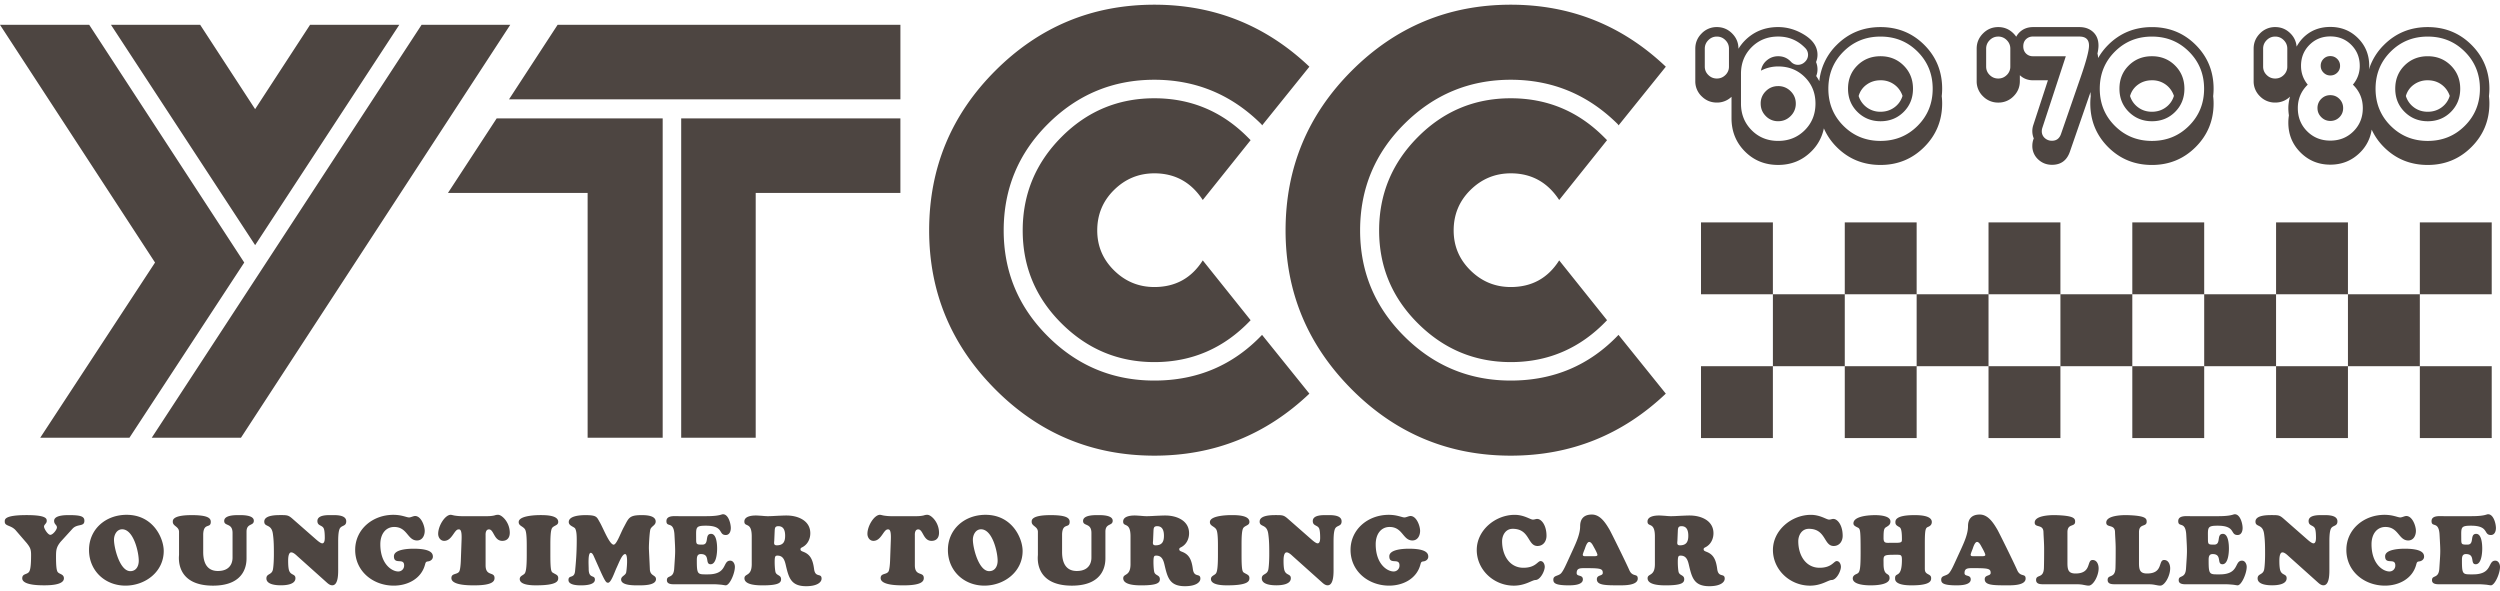 <svg xmlns="http://www.w3.org/2000/svg" width="220" height="52" viewBox="0 0 220 52"><path fill="#4d4541" d="M149.688 19.571h6.326v6.325h-6.326v-6.325zm0 18.976h6.326v-6.324h-6.326v6.324zm6.327-12.65v6.326h6.325v-6.326h-6.325zm6.325-.001h6.325v-6.325h-6.325v6.325zm6.325 12.651v-6.324h-6.325v6.324h6.325zm6.325-12.65h-6.325v6.326h6.325v-6.326zm0-.001h6.326v-6.325h-6.326v6.325zm6.326 12.651v-6.324h-6.326v6.324h6.326zm6.327-12.65h-6.326v6.326h6.326v-6.326zm0-.001h6.326v-6.325h-6.326v6.325zm6.326 12.651v-6.324h-6.326v6.324h6.326zm6.324-12.65h-6.324v6.326h6.324v-6.326zm6.326-6.326h-6.325v6.325h6.325v-6.325zm-6.325 18.976h6.325v-6.324h-6.325v6.324zm6.325-12.65v6.326h6.326v-6.326h-6.326zm12.652-6.326h-6.325v6.325h6.325v-6.325zm0 18.976v-6.324h-6.325v6.324h6.325zM149.745 8.475a1.81 1.81 0 0 1-.559-1.334V4.282c0-.521.188-.968.559-1.34a1.827 1.827 0 0 1 1.34-.559c.522 0 .969.187 1.34.559.372.372.559.818.559 1.34v.009c.161-.256.345-.502.57-.728.786-.787 1.761-1.18 2.924-1.18.771 0 1.509.21 2.219.628.828.487 1.243 1.09 1.243 1.809 0 .223-.042.436-.128.641.086.206.128.419.128.642 0 .205-.037.401-.114.589.104.145.19.297.274.45a5.192 5.192 0 0 1 1.531-3.188c1.048-1.047 2.333-1.57 3.854-1.57s2.807.523 3.854 1.57c1.048 1.048 1.571 2.333 1.571 3.854 0 .222-.013.439-.039.654.026.205.039.415.039.628 0 1.513-.526 2.796-1.578 3.848-1.052 1.051-2.334 1.577-3.847 1.577-1.521 0-2.807-.524-3.854-1.571a5.333 5.333 0 0 1-1.131-1.649 3.922 3.922 0 0 1-1.099 2.027c-.795.794-1.77 1.192-2.924 1.192-1.163 0-2.138-.395-2.924-1.186-.787-.791-1.18-1.768-1.18-2.93V8.517a1.829 1.829 0 0 1-1.289.509c-.521 0-.967-.183-1.339-.551zm11.15-.666c0 1.292.442 2.378 1.326 3.263.886.885 1.974 1.328 3.265 1.328s2.378-.442 3.264-1.328c.885-.884 1.327-1.971 1.327-3.263 0-1.291-.442-2.379-1.327-3.264-.886-.885-1.973-1.327-3.264-1.327s-2.379.442-3.265 1.327c-.884.884-1.326 1.973-1.326 3.264zm-7.688 1.307c0 .933.313 1.713.937 2.341.624.629 1.401.942 2.334.942.932 0 1.712-.313 2.341-.942.629-.628.943-1.408.943-2.341 0-.931-.314-1.709-.943-2.334-.629-.624-1.409-.935-2.341-.935-.538 0-1.043.124-1.513.371.06-.367.231-.671.519-.91.287-.239.618-.36.994-.36.444 0 .816.159 1.116.475a.83.83 0 0 0 .616.282.862.862 0 0 0 .627-.264.84.84 0 0 0 .013-1.225c-.649-.667-1.44-1-2.372-1-.933 0-1.71.313-2.334.936-.624.624-.937 1.403-.937 2.333v2.631zm-3.186-3.257c0 .292.105.539.315.743.209.206.458.308.749.308s.541-.103.75-.308a.997.997 0 0 0 .314-.743V4.282c0-.29-.104-.541-.314-.75-.209-.209-.459-.314-.75-.314s-.54.104-.749.314c-.21.209-.315.46-.315.75v1.577zm6.457 4.808c.428 0 .793-.151 1.097-.454a1.5 1.5 0 0 0 .455-1.098c0-.427-.152-.79-.455-1.089a1.504 1.504 0 0 0-1.097-.449c-.427 0-.791.149-1.089.449a1.48 1.48 0 0 0-.449 1.089c0 .428.149.793.449 1.098a1.47 1.47 0 0 0 1.089.454zm6.974-.82c-.551-.547-.826-1.227-.826-2.039 0-.821.273-1.503.82-2.046.547-.543 1.227-.814 2.039-.814s1.491.274 2.039.821c.547.547.819 1.227.819 2.04 0 .812-.272 1.492-.819 2.039-.548.547-1.227.821-2.039.821-.803-.001-1.481-.275-2.033-.822zm.109-1.397a1.98 1.98 0 0 0 1.925 1.384c.462 0 .867-.128 1.219-.384a1.91 1.91 0 0 0 .717-1.013 2.032 2.032 0 0 0-.486-.794 1.993 1.993 0 0 0-1.449-.578c-.461 0-.867.126-1.218.378a1.82 1.82 0 0 0-.708 1.007zm10.945.025a1.81 1.81 0 0 1-.559-1.334V4.282c0-.521.188-.968.559-1.34s.817-.559 1.341-.559c.521 0 .968.187 1.339.559.092.092.173.189.242.29a1.6 1.6 0 0 1 .269-.368c.32-.32.724-.48 1.211-.48h4.078c.496 0 .899.146 1.212.436.312.291.469.688.469 1.192 0 .188-.03.424-.091.706.04.121.048.254.062.386a5.41 5.41 0 0 1 .879-1.149c1.047-1.047 2.332-1.57 3.854-1.57s2.807.523 3.854 1.57c1.048 1.048 1.571 2.333 1.571 3.854 0 .222-.013.439-.038.654.025.205.038.415.038.628 0 1.513-.525 2.796-1.578 3.848-1.051 1.051-2.334 1.577-3.847 1.577-1.521 0-2.807-.524-3.854-1.571-1.047-1.048-1.571-2.332-1.571-3.854a5.5 5.5 0 0 1 .039-.641c-.014-.118-.015-.235-.021-.353l-.065.198-1.744 5.041c-.265.778-.791 1.167-1.577 1.167-.479 0-.887-.16-1.226-.481a1.585 1.585 0 0 1-.507-1.199c0-.18.03-.364.091-.552l.037-.09a1.673 1.673 0 0 1-.037-1.192l1.281-3.924h-1.308c-.465 0-.851-.153-1.163-.448v.525c0 .522-.188.967-.559 1.334a1.831 1.831 0 0 1-1.339.551 1.838 1.838 0 0 1-1.342-.552zm10.273-.666c0 1.292.441 2.378 1.326 3.263.886.885 1.974 1.328 3.264 1.328 1.291 0 2.379-.442 3.264-1.328.886-.884 1.328-1.971 1.328-3.263 0-1.291-.442-2.379-1.328-3.264-.885-.885-1.973-1.327-3.264-1.327-1.29 0-2.378.442-3.264 1.327-.884.884-1.326 1.973-1.326 3.264zm-6.731-3.732c0 .256.079.465.237.628a.83.83 0 0 0 .622.244h2.885l-2.064 6.297a.937.937 0 0 0-.05.295.78.78 0 0 0 .262.608.915.915 0 0 0 .636.237c.393 0 .658-.2.795-.603l1.744-5.039c.479-1.385.718-2.296.718-2.732 0-.53-.282-.795-.847-.795h-4.078a.84.84 0 0 0-.622.238c-.159.158-.238.365-.238.622zm-3.267 1.782c0 .292.105.539.314.743.21.206.459.308.751.308.29 0 .54-.103.748-.308a.997.997 0 0 0 .314-.743V4.282c0-.29-.104-.541-.314-.75a1.02 1.02 0 0 0-.748-.314c-.292 0-.541.104-.751.314-.209.209-.314.46-.314.75v1.577zm12.555 3.988c-.551-.547-.825-1.227-.825-2.039 0-.821.272-1.503.82-2.046.547-.543 1.226-.814 2.038-.814s1.493.274 2.039.821c.547.547.82 1.227.82 2.04 0 .812-.273 1.492-.82 2.039-.546.547-1.227.821-2.039.821-.804-.001-1.481-.275-2.033-.822zm.109-1.397c.129.41.366.743.713 1 .346.256.75.384 1.211.384.462 0 .867-.128 1.219-.384a1.91 1.91 0 0 0 .717-1.013 2.032 2.032 0 0 0-.486-.794 1.993 1.993 0 0 0-1.449-.578c-.461 0-.867.126-1.218.378s-.587.588-.707 1.007zm11.433.025a1.813 1.813 0 0 1-.558-1.334V4.282c0-.521.188-.968.558-1.34a1.831 1.831 0 0 1 1.341-.559c.522 0 .97.187 1.34.559.328.327.503.716.542 1.16.142-.251.306-.494.518-.718.643-.674 1.458-1.013 2.449-1.013.966 0 1.778.329 2.437.988.658.658.987 1.47.987 2.436 0 .106-.017.211-.025.317a5.22 5.22 0 0 1 1.32-2.158c1.048-1.047 2.333-1.57 3.854-1.57 1.522 0 2.807.523 3.854 1.57 1.047 1.048 1.571 2.333 1.571 3.854 0 .222-.014.439-.038.654.024.205.038.415.038.628 0 1.513-.525 2.796-1.578 3.848-1.052 1.051-2.334 1.577-3.848 1.577-1.521 0-2.806-.524-3.854-1.571a5.309 5.309 0 0 1-1.079-1.54 3.52 3.52 0 0 1-1.017 2.014c-.714.713-1.589 1.072-2.623 1.072s-1.908-.358-2.622-1.072c-.714-.714-1.071-1.588-1.071-2.623 0-.222.018-.436.051-.641a4.196 4.196 0 0 1-.051-.641c0-.354.06-.687.148-1.009a1.826 1.826 0 0 1-1.304.521 1.834 1.834 0 0 1-1.34-.55zm10.171-.666c0 1.292.442 2.378 1.327 3.263.887.885 1.973 1.328 3.264 1.328 1.292 0 2.379-.442 3.264-1.328.887-.884 1.329-1.971 1.329-3.263 0-1.291-.442-2.379-1.329-3.264-.885-.885-1.972-1.327-3.264-1.327-1.291 0-2.377.442-3.264 1.327-.885.884-1.327 1.973-1.327 3.264zm-5.968-.36c-.582.564-.873 1.253-.873 2.065s.273 1.491.82 2.038c.547.548 1.228.821 2.039.821.813 0 1.493-.273 2.04-.821.547-.547.82-1.226.82-2.038s-.291-1.501-.873-2.065a2.495 2.495 0 0 0 .604-1.654c0-.735-.248-1.35-.744-1.846-.495-.496-1.111-.744-1.847-.744-.727 0-1.338.248-1.834.744-.495.496-.743 1.111-.743 1.846 0 .624.197 1.176.591 1.654zm-3.926-1.59c0 .292.104.539.314.743.209.206.458.308.749.308s.541-.103.75-.308a.997.997 0 0 0 .314-.743V4.282c0-.29-.104-.541-.314-.75-.209-.209-.459-.314-.75-.314s-.54.104-.749.314c-.21.209-.314.46-.314.75v1.577zm5.912.782a.839.839 0 0 0 .609-.244.806.806 0 0 0 .25-.603.825.825 0 0 0-.25-.608c-.167-.167-.37-.25-.609-.25s-.439.083-.602.25a.832.832 0 0 0-.243.608c0 .231.082.43.249.597.167.167.366.25.596.25zm0 4.001c.316 0 .583-.108.803-.327.217-.218.326-.484.326-.801s-.109-.586-.326-.808c-.22-.222-.486-.333-.803-.333s-.583.112-.802.333a1.11 1.11 0 0 0-.326.808c0 .308.111.573.333.795.223.222.488.333.795.333zm6.54-.795c-.551-.547-.826-1.227-.826-2.039 0-.821.273-1.503.82-2.046.548-.543 1.227-.814 2.038-.814.813 0 1.492.274 2.039.821.547.547.821 1.227.821 2.04 0 .812-.274 1.492-.821 2.039s-1.226.821-2.039.821c-.802-.001-1.48-.275-2.032-.822zm.11-1.397c.129.41.365.743.712 1 .347.256.75.384 1.211.384.463 0 .868-.128 1.22-.384.35-.257.59-.594.717-1.013a2.035 2.035 0 0 0-.487-.794c-.392-.385-.875-.578-1.449-.578a2.03 2.03 0 0 0-1.217.378 1.814 1.814 0 0 0-.707 1.007zM21.207 38.518L44.902 2.185h-7.803L13.356 38.518h7.851zm-17.665 0h7.851l10.1-15.414L7.851 2.185H0l13.643 20.919L3.542 38.518zM35.136 2.185h-7.851l-4.834 7.419-4.835-7.419h-7.85l12.686 19.387L35.136 2.185zm4.285 14.792h12.29v21.541h6.605V10.419h-14.61l-4.285 6.558zm27.081 21.541V16.977h12.733v-6.558h-19.29v28.099h6.557zM79.236 8.743V2.185H49.069l-4.277 6.558h34.444zm22.347 6.51c1.819 0 3.239.783 4.26 2.346l4.212-5.265-.287-.287c-2.266-2.265-4.995-3.399-8.185-3.399-3.192 0-5.921 1.141-8.186 3.423-2.266 2.282-3.399 5.019-3.399 8.209 0 3.192 1.141 5.92 3.423 8.186 2.281 2.268 5.003 3.398 8.162 3.398 3.319 0 6.143-1.229 8.472-3.686l-4.212-5.265c-.99 1.563-2.41 2.345-4.26 2.345-1.372 0-2.554-.486-3.543-1.46-.989-.973-1.483-2.146-1.483-3.519 0-1.403.494-2.592 1.483-3.566s2.17-1.46 3.543-1.46zm0 24.845c5.266 0 9.813-1.82 13.643-5.457l-4.165-5.172c-2.553 2.682-5.713 4.021-9.478 4.021-3.639 0-6.758-1.291-9.358-3.877-2.602-2.584-3.901-5.696-3.901-9.334 0-3.669 1.299-6.797 3.901-9.382 2.601-2.585 5.72-3.878 9.358-3.878 3.638 0 6.766 1.293 9.382 3.878.064.064.096.112.096.143l4.165-5.17c-3.83-3.637-8.377-5.456-13.643-5.456-5.458 0-10.125 1.938-14.002 5.816-3.876 3.878-5.816 8.561-5.816 14.049 0 5.426 1.939 10.084 5.816 13.979 3.877 3.894 8.544 5.84 14.002 5.84zm17.363-5.84c3.877 3.895 8.543 5.84 14.001 5.84 5.266 0 9.813-1.82 13.644-5.457l-4.164-5.172c-2.555 2.682-5.713 4.021-9.479 4.021-3.638 0-6.758-1.291-9.357-3.877-2.603-2.584-3.902-5.696-3.902-9.334 0-3.669 1.3-6.797 3.902-9.382 2.6-2.585 5.72-3.878 9.357-3.878 3.639 0 6.767 1.293 9.384 3.878.063.064.096.112.096.143l4.164-5.17c-3.83-3.637-8.378-5.456-13.644-5.456-5.458 0-10.124 1.938-14.001 5.816-3.877 3.878-5.817 8.561-5.817 14.049-.001 5.426 1.939 10.084 5.816 13.979zm14.001-19.005c1.819 0 3.238.783 4.261 2.346l4.212-5.265-.287-.287c-2.267-2.265-4.994-3.399-8.186-3.399s-5.92 1.141-8.185 3.423c-2.267 2.282-3.399 5.019-3.399 8.209 0 3.192 1.141 5.92 3.423 8.186 2.282 2.268 5.002 3.398 8.161 3.398 3.319 0 6.144-1.229 8.473-3.686l-4.212-5.265c-.99 1.563-2.409 2.345-4.261 2.345-1.372 0-2.553-.486-3.542-1.46-.99-.973-1.483-2.146-1.483-3.519 0-1.403.493-2.592 1.483-3.566.99-.973 2.17-1.46 3.542-1.46zM6.077 45.33c-.324 0-1.315 0-1.315.504 0 .324.247.342.247.582 0 .197-.359.65-.581.65-.213 0-.555-.539-.555-.729 0-.18.239-.264.239-.488 0-.186.017-.52-1.762-.52-1.992 0-1.932.385-1.932.58 0 .418.556.283.975.771l.966 1.119c.299.383.376.547.376 1.033 0 .828-.051 1.223-.137 1.418-.154.352-.641.182-.641.643 0 .23.222.615 1.897.615.418 0 1.77 0 1.77-.615 0-.402-.454-.35-.573-.598-.078-.162-.121-.506-.121-1.293 0-.596.026-.854.402-1.322l1.051-1.154c.427-.461 1.043-.146 1.043-.693.003-.374-.28-.503-1.349-.503zm8.331 3.154c0 1.838-1.625 3.051-3.368 3.051-1.804 0-3.206-1.316-3.206-3.137 0-1.813 1.445-3.094 3.309-3.094 2.358.001 3.265 2.077 3.265 3.18zm-2.197.864c0-.777-.462-2.77-1.462-2.77-.479 0-.718.496-.718.914 0 .727.512 2.77 1.437 2.77.521 0 .743-.451.743-.914zm8.859-4.018c-.35 0-1.341-.018-1.341.514 0 .494.735.145.735 1.059v2.129c0 .094.059 1.215-1.291 1.215-.907 0-1.291-.65-1.291-1.668v-1.572c.042-1.045.667-.471.667-1.086 0-.334-.282-.59-1.675-.59-1.761 0-1.667.479-1.667.598 0 .395.583.395.548.932v1.975c0 .104-.376 2.701 2.991 2.701 2.958 0 2.949-2.051 2.949-2.436v-2.309c0-.777.642-.486.642-.967-.001-.495-.942-.495-1.267-.495zm8.091 0c-.358 0-1.23-.027-1.23.521 0 .461.453.334.572.691.068.197.077.564.077.779 0 .145-.009.494-.222.494-.154 0-.427-.246-.53-.332l-2.026-1.777c-.385-.342-.479-.377-1.008-.377-.384 0-1.539-.033-1.539.572 0 .514.615.18.752 1.035.094.615.094 1.238.094 1.855 0 .385-.018.922-.077 1.289-.086.547-.581.367-.581.822 0 .553.88.605 1.273.605.402 0 1.282-.053 1.282-.623 0-.42-.453-.215-.582-.762-.051-.223-.059-.537-.059-.777 0-.18.008-.736.273-.736.18 0 .402.205.521.318l2.642 2.367c.128.111.273.213.445.213.572 0 .521-1.17.521-1.557v-2.21c0-.324 0-.855.111-1.162.144-.393.598-.213.598-.701.001-.59-.931-.547-1.307-.547zm7.231 2.957c-.436 0-1.727.043-1.727.668 0 .785.898.092.898.803a.511.511 0 0 1-.521.531c-.547 0-1.573-.635-1.573-2.395 0-.906.479-1.521 1.222-1.521 1.163 0 1.163 1.188 2.009 1.188.461 0 .676-.426.676-.846 0-.436-.317-1.307-.847-1.307-.154 0-.376.127-.53.127-.222 0-.632-.23-1.384-.23-1.829 0-3.359 1.281-3.359 3.086 0 1.889 1.582 3.145 3.393 3.145 1.214 0 2.42-.598 2.752-1.846.061-.223.078-.266.3-.291.205-.033.393-.188.393-.41-.001-.249-.094-.702-1.702-.702zm7.441-2.984c-.163 0-.231.027-.351.063-.128.025-.299.059-.667.059h-2.103c-.341 0-.573-.033-.735-.059-.163-.035-.257-.063-.316-.063-.487 0-1.103.951-1.103 1.678 0 .307.198.615.53.615.693 0 .881-1.01 1.266-1.01.12 0 .299-.008.265.889l-.068 1.889c-.008.215-.043.727-.127.908-.171.324-.702.145-.702.598 0 .658 1.599.641 2.035.641 1.599 0 1.761-.375 1.761-.641 0-.598-.787-.111-.787-1.129v-2.623c0-.068-.035-.531.299-.531.436 0 .428 1.01 1.171 1.01.436 0 .658-.283.658-.711 0-.925-.693-1.583-1.026-1.583zm4.769 1.136c.196-.221.521-.203.521-.512 0-.58-1.051-.598-1.564-.598-.17 0-1.915 0-1.915.615 0 .324.333.35.529.598.094.121.18.369.18 1.453v.846c0 1.197-.086 1.514-.188 1.635-.137.162-.428.205-.428.479 0 .547 1.078.555 1.437.555 1.872 0 1.949-.385 1.949-.641 0-.266-.206-.309-.418-.438-.172-.102-.274-.068-.274-1.59v-.846c.001-.597.008-1.366.171-1.556zm8.585 3.653c-.034-.795-.085-1.736-.085-1.863 0-.385.06-1.395.128-1.635.086-.289.47-.357.47-.699 0-.539-.855-.564-1.23-.564-1.129 0-1.137.256-1.574 1.059-.308.566-.657 1.6-.922 1.539-.376-.084-.906-1.486-1.206-1.99-.256-.438-.238-.607-1.239-.607-.684 0-1.479.119-1.479.607 0 .35.488.41.573.588.094.199.129.463.129.977 0 1.238-.078 2.033-.146 2.752-.067.701-.581.299-.581.787 0 .443.778.469 1.077.469.334 0 1.249-.016 1.249-.504 0-.463-.547-.033-.547-.949 0-.281-.085-1.41.18-1.41.154 0 .248.256.299.367l.496 1.111c.513 1.154.582 1.137.717 1.154.274.033.582-.941.77-1.334.205-.436.479-1.188.743-1.188.3 0 .128 1.471.094 1.615-.06.273-.445.324-.445.623 0 .547 1.171.514 1.522.514.376 0 1.547.025 1.547-.547-.001-.386-.513-.249-.54-.872zm7.074-.754c-.701 0-.206 1.207-1.958 1.207-.898 0-.983.059-.983-1.189 0-.273-.008-.598.351-.598.863 0 .333.896.863.896.513 0 .572-1.023.572-1.375 0-.334-.034-1.299-.53-1.299-.607 0-.12.947-.77.947-.521 0-.546-.016-.546-.512 0-.982-.095-1.154.854-1.154 1.625 0 1.078.82 1.753.82.333 0 .444-.334.444-.615 0-.377-.206-1.213-.692-1.213-.137 0-.299.17-1.444.17h-2.462c-.351 0-1.068-.086-1.068.436 0 .607.649-.068.709 1.238.086 1.549.077 1.395-.026 2.951-.06.904-.641.529-.641 1 0 .109.008.367.572.367h3.514c.29 0 .529.025.717.041.179.027.316.053.376.053.341 0 .803-1.043.803-1.625.002-.238-.135-.546-.408-.546zm8.037 1.582c0 .324-.394.666-1.359.666-1.368 0-1.539-.787-1.804-1.914-.094-.393-.239-.777-.709-.777-.188 0-.256.025-.256.563 0 .25.017.592.06.83.068.395.504.273.504.684 0 .307-.214.539-1.598.539-.41 0-1.625 0-1.625-.623 0-.445.641-.137.641-1.248v-2.436c0-1.326-.649-.779-.649-1.309 0-.471.666-.531 1.008-.531.18 0 .351.018.531.027.17.016.351.033.521.033.273 0 .546-.018.829-.033.273-.01.555-.027.829-.027.966 0 2.085.428 2.085 1.564 0 .514-.248 1.01-.727 1.24-.076.043-.137.068-.137.172 0 .127.111.16.214.205.599.221.864.615.983 1.537.103.795.659.316.659.838zm-3.206-3.77c0-.418-.102-.846-.598-.846-.316 0-.308.195-.324.461l-.035.813c-.017.223-.06.41.223.41.555 0 .734-.306.734-.838zm12.516-1.847c-.163 0-.231.027-.351.063-.128.025-.299.059-.667.059h-2.103c-.342 0-.573-.033-.735-.059-.163-.035-.256-.063-.316-.063-.488 0-1.103.951-1.103 1.678 0 .307.197.615.53.615.693 0 .881-1.01 1.266-1.01.12 0 .299-.008.265.889l-.068 1.889c-.008.215-.043.727-.128.908-.171.324-.701.145-.701.598 0 .658 1.599.641 2.034.641 1.599 0 1.762-.375 1.762-.641 0-.598-.787-.111-.787-1.129v-2.623c0-.068-.035-.531.299-.531.436 0 .427 1.01 1.172 1.01.436 0 .657-.283.657-.711-.001-.925-.693-1.583-1.026-1.583zm8.382 3.181c0 1.838-1.625 3.051-3.368 3.051-1.804 0-3.206-1.316-3.206-3.137 0-1.813 1.445-3.094 3.309-3.094 2.358.001 3.265 2.077 3.265 3.18zm-2.198.864c0-.777-.461-2.77-1.461-2.77-.479 0-.718.496-.718.914 0 .727.512 2.77 1.436 2.77.521 0 .743-.451.743-.914zm8.86-4.018c-.35 0-1.342-.018-1.342.514 0 .494.735.145.735 1.059v2.129c0 .094.059 1.215-1.29 1.215-.907 0-1.292-.65-1.292-1.668v-1.572c.043-1.045.667-.471.667-1.086 0-.334-.282-.59-1.675-.59-1.761 0-1.667.479-1.667.598 0 .395.582.395.547.932v1.975c0 .104-.376 2.701 2.992 2.701 2.958 0 2.949-2.051 2.949-2.436v-2.309c0-.777.641-.486.641-.967 0-.495-.941-.495-1.265-.495zm8.98 5.59c0 .324-.394.666-1.359.666-1.367 0-1.539-.787-1.804-1.914-.094-.393-.239-.777-.709-.777-.188 0-.256.025-.256.563 0 .25.017.592.059.83.068.395.504.273.504.684 0 .307-.214.539-1.598.539-.41 0-1.625 0-1.625-.623 0-.445.641-.137.641-1.248v-2.436c0-1.326-.649-.779-.649-1.309 0-.471.667-.531 1.008-.531.18 0 .352.018.53.027.171.016.351.033.521.033.273 0 .547-.018.829-.033.274-.01.555-.027.829-.027.966 0 2.085.428 2.085 1.564 0 .514-.248 1.01-.727 1.24-.077.043-.137.068-.137.172 0 .127.112.16.214.205.599.221.864.615.983 1.537.106.795.661.316.661.838zm-3.205-3.77c0-.418-.104-.846-.598-.846-.317 0-.309.195-.325.461l-.035.813c-.018.223-.061.41.223.41.555 0 .735-.306.735-.838zm7-.711c.194-.221.521-.203.521-.512 0-.58-1.052-.598-1.564-.598-.171 0-1.914 0-1.914.615 0 .324.333.35.529.598.094.121.179.369.179 1.453v.846c0 1.197-.085 1.514-.188 1.635-.137.162-.428.205-.428.479 0 .547 1.078.555 1.437.555 1.872 0 1.949-.385 1.949-.641 0-.266-.206-.309-.419-.438-.171-.102-.273-.068-.273-1.59v-.846c-.001-.597.008-1.366.171-1.556zm7.327-1.109c-.357 0-1.23-.027-1.23.521 0 .461.454.334.573.691.067.197.076.564.076.779 0 .145-.009.494-.222.494-.154 0-.428-.246-.53-.332l-2.025-1.777c-.386-.342-.479-.377-1.009-.377-.386 0-1.539-.033-1.539.572 0 .514.615.18.752 1.035.094.615.094 1.238.094 1.855 0 .385-.017.922-.075 1.289-.087.547-.582.367-.582.822 0 .553.88.605 1.273.605.402 0 1.282-.053 1.282-.623 0-.42-.453-.215-.582-.762-.05-.223-.059-.537-.059-.777 0-.18.009-.736.272-.736.181 0 .401.205.521.318l2.643 2.367c.127.111.272.213.443.213.572 0 .522-1.17.522-1.557v-2.21c0-.324 0-.855.111-1.162.144-.393.597-.213.597-.701.002-.59-.93-.547-1.306-.547zm7.231 2.957c-.437 0-1.727.043-1.727.668 0 .785.897.092.897.803a.511.511 0 0 1-.521.531c-.547 0-1.572-.635-1.572-2.395 0-.906.479-1.521 1.222-1.521 1.162 0 1.162 1.188 2.009 1.188.461 0 .676-.426.676-.846 0-.436-.316-1.307-.846-1.307-.155 0-.377.127-.531.127-.222 0-.632-.23-1.385-.23-1.828 0-3.359 1.281-3.359 3.086 0 1.889 1.582 3.145 3.394 3.145 1.214 0 2.42-.598 2.752-1.846.062-.223.078-.266.301-.291.205-.033.393-.188.393-.41-.001-.249-.095-.702-1.703-.702zm9.131-1.752c1.521 0 1.299 1.512 2.181 1.512.504 0 .794-.41.794-.896 0-.949-.461-1.486-.821-1.486-.144 0-.196.059-.384.059-.223 0-.76-.418-1.599-.418-1.684 0-3.334 1.342-3.334 3.094 0 1.719 1.471 3.137 3.266 3.137 1.01 0 1.607-.496 1.898-.496.427 0 .82-.785.82-1.162 0-.215-.121-.504-.367-.504-.266 0-.429.588-1.513.588-1.198 0-1.873-1.074-1.873-2.34.001-.473.274-1.088.932-1.088zm11.006 4.377c0 .623-1.215.598-1.641.598-1.223 0-1.958-.008-1.958-.537 0-.412.521-.258.521-.557 0-.385-.213-.42-1.589-.42-.444 0-.71.018-.71.438 0 .334.547.109.547.555 0 .514-.923.521-1.266.521-1.221 0-1.333-.232-1.333-.504 0-.402.463-.283.71-.59.188-.23.368-.641.496-.914l.537-1.172c.267-.59.616-1.342.616-2.018 0-.59.273-1.033 1.034-1.033.744 0 1.215.76 1.548 1.324.145.248 1.436 2.863 1.744 3.564.282.651.744.259.744.745zm-3.548-2.078c0-.127-.248-.572-.316-.691-.076-.139-.221-.453-.41-.453-.205 0-.351.514-.385.607-.034.092-.179.426-.179.527 0 .146.213.121.308.121h.641c.085 0 .341.018.341-.111zm11.2 2.086c0 .324-.393.666-1.358.666-1.367 0-1.538-.787-1.804-1.914-.093-.393-.238-.777-.709-.777-.188 0-.257.025-.257.563 0 .25.017.592.06.83.068.395.505.273.505.684 0 .307-.213.539-1.599.539-.41 0-1.624 0-1.624-.623 0-.445.642-.137.642-1.248v-2.436c0-1.326-.65-.779-.65-1.309 0-.471.667-.531 1.009-.531.179 0 .35.018.53.027.172.016.351.033.521.033.273 0 .548-.018.829-.033.273-.01.555-.027.829-.027.966 0 2.086.428 2.086 1.564 0 .514-.248 1.01-.727 1.24-.078.043-.137.068-.137.172 0 .127.111.16.214.205.598.221.863.615.981 1.537.104.795.659.316.659.838zm-3.204-3.77c0-.418-.104-.846-.599-.846-.315 0-.309.195-.325.461l-.034.813c-.018.223-.06.41.223.41.556 0 .735-.306.735-.838zm10.609-.615c1.522 0 1.3 1.512 2.181 1.512.505 0 .794-.41.794-.896 0-.949-.461-1.486-.82-1.486-.144 0-.196.059-.384.059-.223 0-.761-.418-1.599-.418-1.685 0-3.334 1.342-3.334 3.094 0 1.719 1.471 3.137 3.266 3.137 1.009 0 1.606-.496 1.897-.496.427 0 .82-.785.82-1.162 0-.215-.12-.504-.367-.504-.266 0-.428.588-1.513.588-1.197 0-1.873-1.074-1.873-2.34 0-.473.274-1.088.932-1.088zm10.555-.197c.172-.086.265-.213.265-.402 0-.596-1.137-.605-1.537-.605-1.702 0-1.668.479-1.668.641 0 .223.155.299.316.395.111.059.258.117.258 1.051 0 .266.016.35-.548.35h-.438c-.41 0-.631.061-.631-.42 0-.76.051-.863.264-.98.196-.121.343-.215.343-.479 0-.514-.991-.557-1.352-.557-.479 0-1.905.068-1.905.727 0 .172.153.248.282.316.315.172.35-.018.35 2.258 0 1.785-.11 1.76-.418 1.904-.146.068-.273.18-.273.359 0 .58 1.188.615 1.582.615.409 0 1.657-.035 1.657-.633 0-.555-.529-.086-.529-1.256 0-.77-.111-.803 1.085-.803.428 0 .531-.018.531.443 0 1.734-.634 1.008-.6 1.666 0 .572 1.094.582 1.47.582 1.685 0 1.702-.426 1.702-.633 0-.213-.121-.266-.292-.359-.231-.127-.264-.256-.264-.512v-2.223c.001-1.359.094-1.334.35-1.445zm8.52 4.574c0 .623-1.214.598-1.641.598-1.224 0-1.957-.008-1.957-.537 0-.412.521-.258.521-.557 0-.385-.213-.42-1.59-.42-.444 0-.71.018-.71.438 0 .334.547.109.547.555 0 .514-.923.521-1.265.521-1.223 0-1.334-.232-1.334-.504 0-.402.463-.283.71-.59.188-.23.368-.641.496-.914l.538-1.172c.266-.59.615-1.342.615-2.018 0-.59.274-1.033 1.034-1.033.745 0 1.215.76 1.547 1.324.146.248 1.437 2.863 1.745 3.564.282.651.744.259.744.745zm-3.547-2.078c0-.127-.249-.572-.317-.691-.076-.139-.222-.453-.41-.453-.205 0-.351.514-.385.607-.034.092-.178.426-.178.527 0 .146.212.121.308.121h.64c.085 0 .342.018.342-.111zm9.441.445c-.547 0-.052 1.189-1.504 1.189-.608 0-.71-.301-.71-.916v-2.719c0-.803.676-.426.676-.924 0-.289-.087-.537-1.796-.58-.419 0-1.762.035-1.762.658 0 .488.753.111.771.828.017.479.059.959.059 1.471 0 .504 0 1.051-.017 1.676-.025.99-.691.547-.691 1.076 0 .395.436.377.708.377h2.855c.291 0 .479.025.641.061.155.025.274.059.429.059.393 0 .871-.855.871-1.521 0-.325-.145-.735-.53-.735zm6.295 0c-.546 0-.051 1.189-1.503 1.189-.607 0-.71-.301-.71-.916v-2.719c0-.803.676-.426.676-.924 0-.289-.087-.537-1.795-.58-.42 0-1.762.035-1.762.658 0 .488.752.111.771.828.016.479.059.959.059 1.471 0 .504 0 1.051-.018 1.676-.025.99-.69.547-.69 1.076 0 .395.435.377.708.377h2.855c.29 0 .479.025.64.061.156.025.274.059.429.059.393 0 .871-.855.871-1.521 0-.325-.144-.735-.531-.735zm6.856.059c-.701 0-.206 1.207-1.958 1.207-.897 0-.982.059-.982-1.189 0-.273-.01-.598.351-.598.863 0 .333.896.863.896.513 0 .571-1.023.571-1.375 0-.334-.034-1.299-.529-1.299-.607 0-.119.947-.769.947-.521 0-.548-.016-.548-.512 0-.982-.094-1.154.855-1.154 1.624 0 1.076.82 1.753.82.332 0 .443-.334.443-.615 0-.377-.205-1.213-.692-1.213-.137 0-.299.17-1.444.17h-2.462c-.351 0-1.068-.086-1.068.436 0 .607.649-.068.709 1.238.087 1.549.077 1.395-.024 2.951-.061.904-.643.529-.643 1 0 .109.009.367.574.367h3.513c.29 0 .529.025.718.041.18.027.316.053.377.053.342 0 .802-1.043.802-1.625-.001-.238-.138-.546-.41-.546zm7.087-4.008c-.357 0-1.23-.027-1.23.521 0 .461.454.334.572.691.068.197.077.564.077.779 0 .145-.009.494-.222.494-.154 0-.428-.246-.53-.332l-2.025-1.777c-.386-.342-.479-.377-1.009-.377-.386 0-1.539-.033-1.539.572 0 .514.615.18.753 1.035.093.615.093 1.238.093 1.855 0 .385-.017.922-.075 1.289-.087.547-.582.367-.582.822 0 .553.88.605 1.273.605.402 0 1.282-.053 1.282-.623 0-.42-.454-.215-.582-.762-.05-.223-.059-.537-.059-.777 0-.18.009-.736.272-.736.181 0 .402.205.522.318l2.641 2.367c.128.111.273.213.444.213.572 0 .522-1.17.522-1.557v-2.21c0-.324 0-.855.111-1.162.144-.393.597-.213.597-.701.001-.59-.93-.547-1.306-.547zm7.231 2.957c-.437 0-1.727.043-1.727.668 0 .785.897.092.897.803a.511.511 0 0 1-.521.531c-.547 0-1.572-.635-1.572-2.395 0-.906.479-1.521 1.222-1.521 1.162 0 1.162 1.188 2.01 1.188.46 0 .674-.426.674-.846 0-.436-.315-1.307-.845-1.307-.155 0-.377.127-.531.127-.222 0-.632-.23-1.384-.23-1.829 0-3.36 1.281-3.36 3.086 0 1.889 1.582 3.145 3.394 3.145 1.215 0 2.42-.598 2.752-1.846.062-.223.078-.266.301-.291.205-.033.393-.188.393-.41-.002-.249-.096-.702-1.703-.702zm7.973 1.051c-.7 0-.206 1.207-1.958 1.207-.897 0-.982.059-.982-1.189 0-.273-.01-.598.351-.598.864 0 .332.896.864.896.512 0 .571-1.023.571-1.375 0-.334-.034-1.299-.53-1.299-.606 0-.119.947-.769.947-.522 0-.547-.016-.547-.512 0-.982-.095-1.154.854-1.154 1.624 0 1.076.82 1.753.82.333 0 .444-.334.444-.615 0-.377-.206-1.213-.693-1.213-.137 0-.298.17-1.444.17h-2.462c-.35 0-1.067-.086-1.067.436 0 .607.648-.068.708 1.238.087 1.549.078 1.395-.024 2.951-.06.904-.643.529-.643 1 0 .109.01.367.574.367h3.514c.289 0 .528.025.718.041.178.027.315.053.376.053.342 0 .803-1.043.803-1.625-.001-.238-.138-.546-.411-.546z"/></svg>